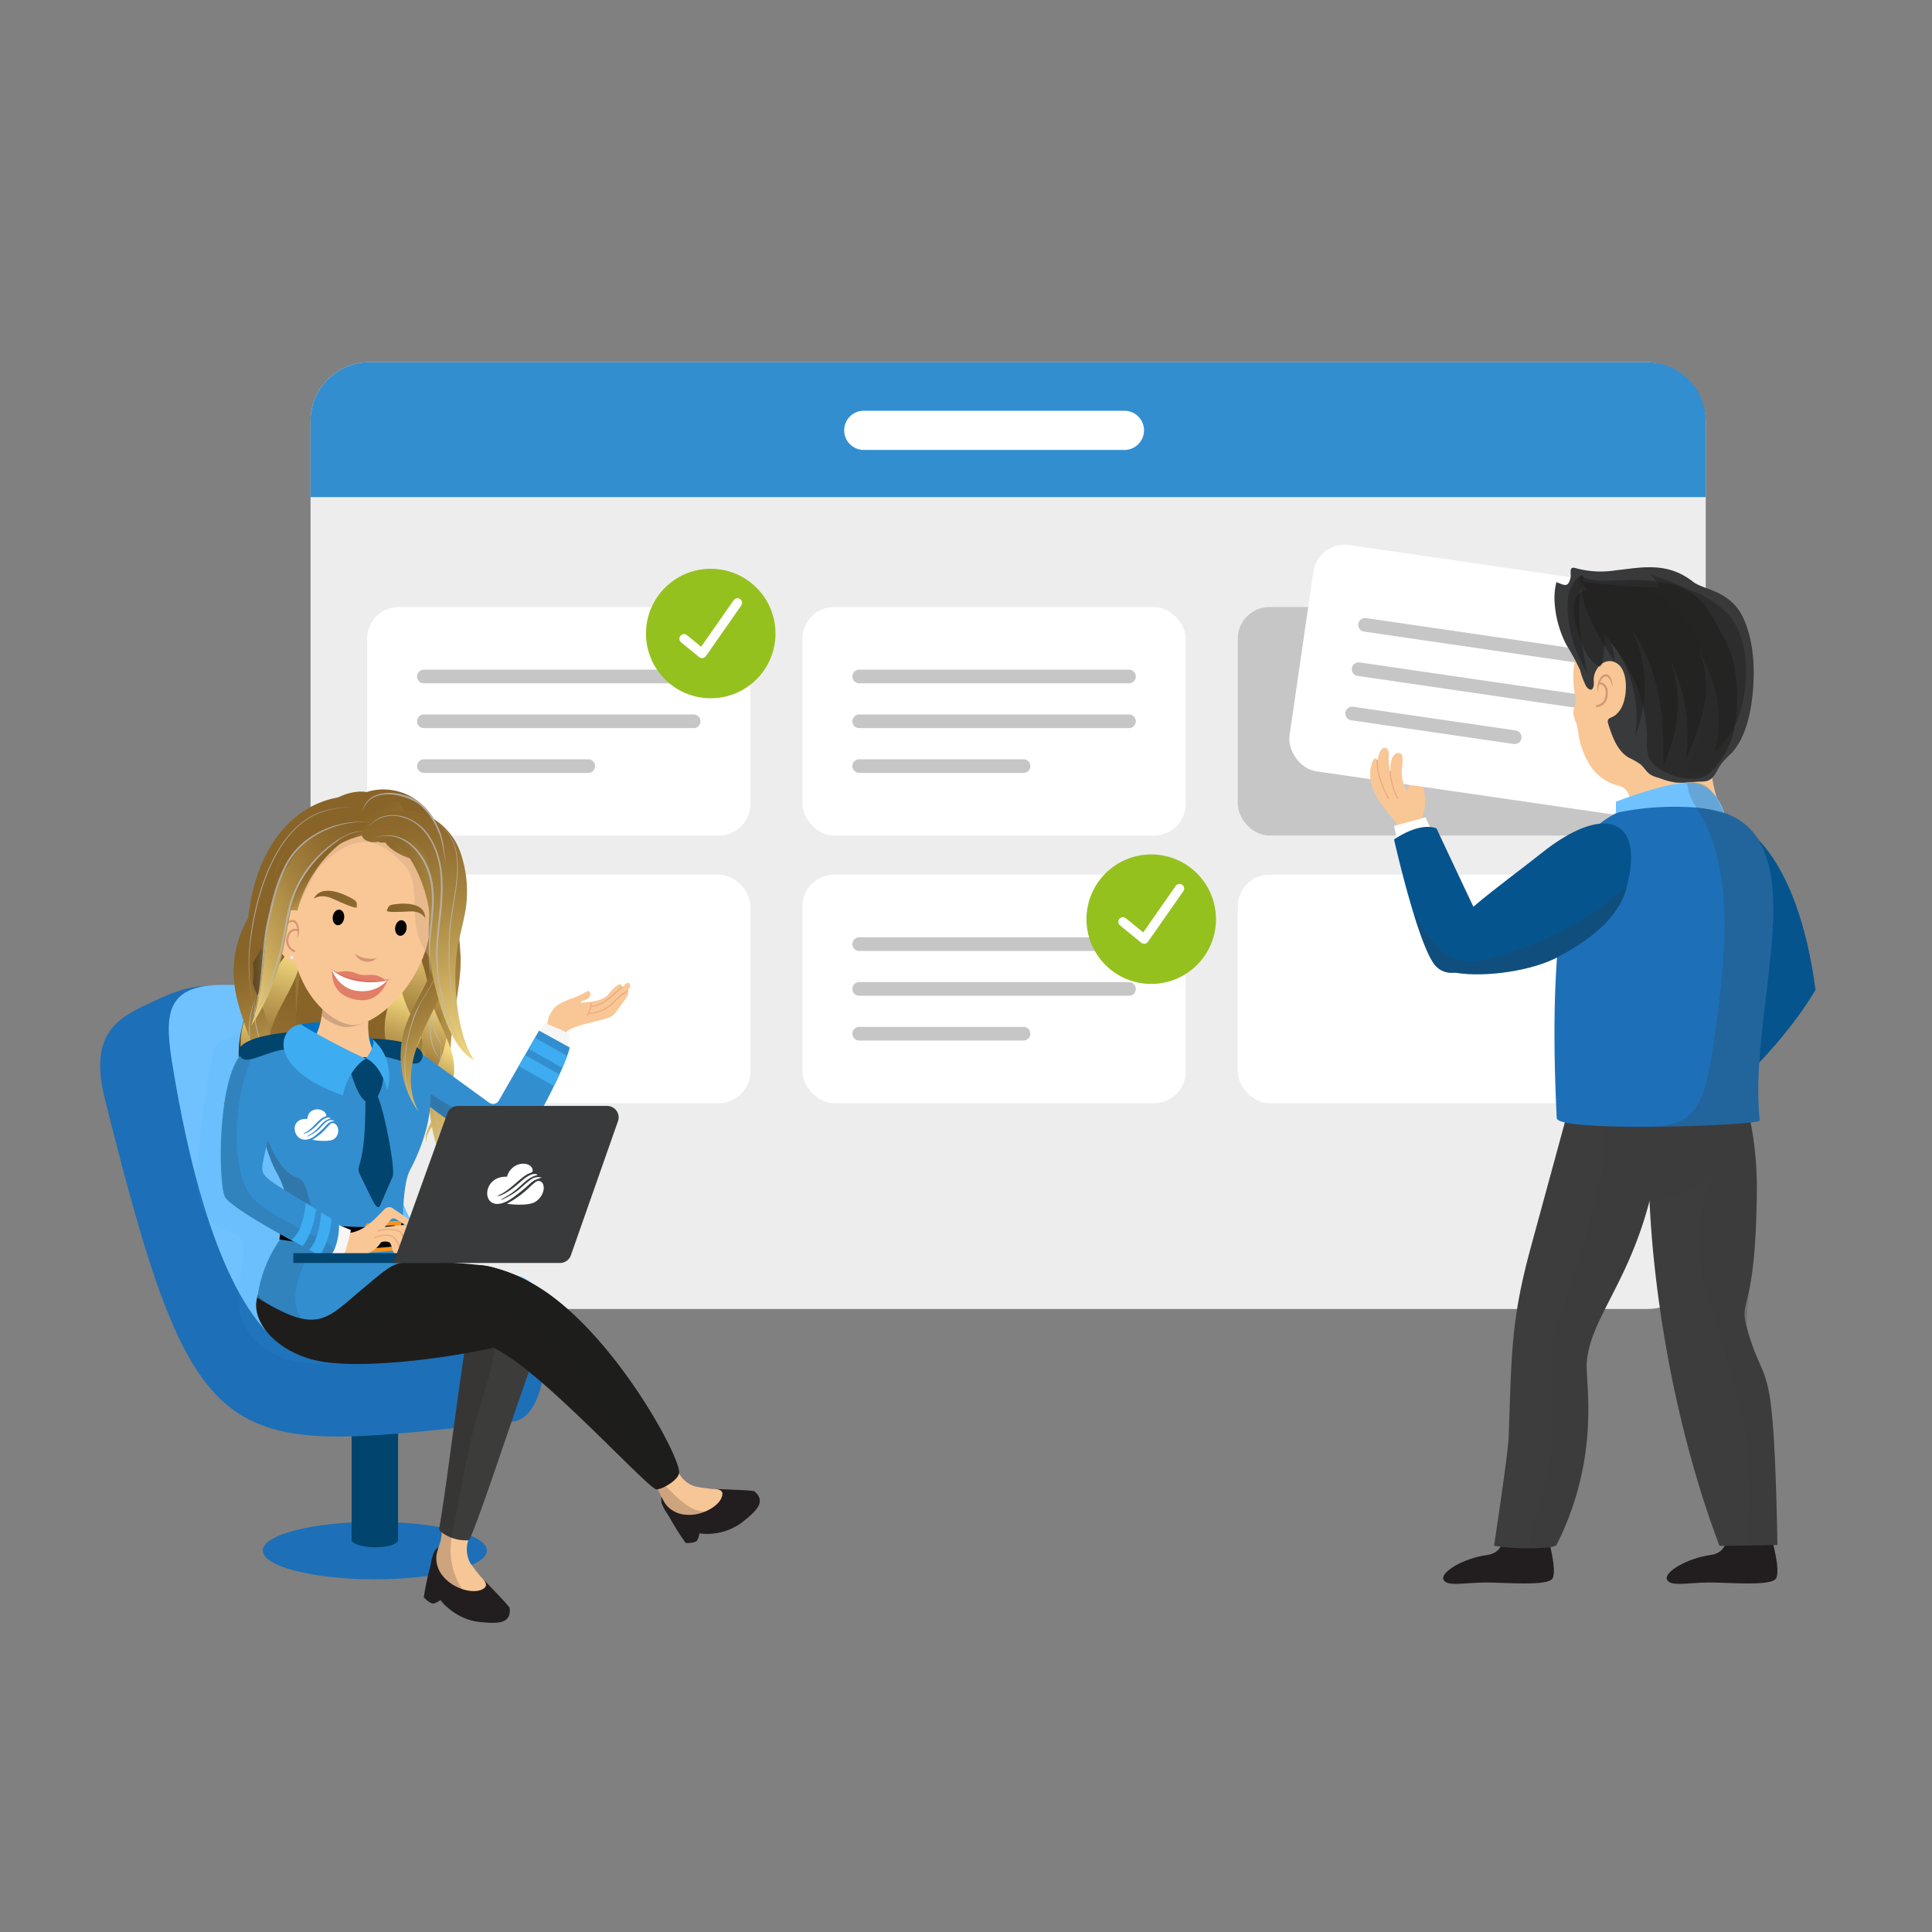 <?xml version="1.0" encoding="utf-8"?>
<svg xmlns="http://www.w3.org/2000/svg" xmlns:xlink="http://www.w3.org/1999/xlink" viewBox="0 0 500 500">
  <rect x="0" y="0" width="500" height="500" fill="#808080" stroke="none"/>
  <defs>
    <style>.cls-1{isolation:isolate;}.cls-2{fill:#ededed;}.cls-3{fill:#338ecf;}.cls-4{fill:#c6c6c6;}.cls-5{fill:#fff;}.cls-43,.cls-6,.cls-62,.cls-65,.cls-71,.cls-8{fill:none;}.cls-6{stroke:#c6c6c6;stroke-width:3.533px;}.cls-6,.cls-62,.cls-65,.cls-71,.cls-8{stroke-linecap:round;stroke-linejoin:round;}.cls-7{fill:#95c11f;}.cls-8{stroke:#fff;stroke-width:2.394px;}.cls-9{fill:#1d6fb7;}.cls-10{fill:#01446d;}.cls-11{fill:#70c2ff;}.cls-12{fill:#36a9e1;}.cls-12,.cls-72{mix-blend-mode:multiply;}.cls-12,.cls-18{opacity:0.1;}.cls-13{fill:#221e20;}.cls-14{fill:#f7c696;}.cls-15{fill:#3c3c3b;}.cls-16,.cls-18{fill:#231f20;}.cls-16,.cls-72,.cls-73{opacity:0.2;}.cls-17,.cls-69{fill:#1d1d1b;}.cls-19{fill:url(#linear-gradient);}.cls-20{fill:url(#linear-gradient-2);}.cls-21{fill:url(#linear-gradient-3);}.cls-22{fill:url(#linear-gradient-4);}.cls-23{fill:url(#linear-gradient-5);}.cls-24{fill:url(#linear-gradient-6);}.cls-25{fill:url(#linear-gradient-7);}.cls-26{fill:url(#linear-gradient-8);}.cls-27{fill:url(#linear-gradient-9);}.cls-28{fill:url(#linear-gradient-10);}.cls-29{mix-blend-mode:soft-light;}.cls-29,.cls-57{opacity:0.8;}.cls-30{fill:#b9b9b9;}.cls-31{fill:url(#linear-gradient-11);}.cls-32{fill:url(#linear-gradient-12);}.cls-33{fill:url(#linear-gradient-13);}.cls-34{fill:url(#linear-gradient-14);}.cls-35{fill:url(#linear-gradient-15);}.cls-36{fill:url(#linear-gradient-16);}.cls-37{fill:url(#linear-gradient-17);}.cls-38{fill:url(#linear-gradient-18);}.cls-39{fill:url(#linear-gradient-19);}.cls-40{fill:#f9c796;}.cls-41{fill:#f6f6f6;}.cls-42{fill:#3eacf0;}.cls-43,.cls-65{stroke:#ecaa7e;}.cls-43{stroke-miterlimit:10;stroke-width:0.3px;}.cls-44{fill:#f7941d;}.cls-45{fill:#0070bf;}.cls-46{fill:url(#linear-gradient-20);}.cls-47{fill:url(#linear-gradient-21);}.cls-48,.cls-50{fill:#cea580;}.cls-49{fill:url(#linear-gradient-22);}.cls-50{opacity:0.4;}.cls-51{fill:url(#linear-gradient-23);}.cls-52{fill:url(#linear-gradient-24);}.cls-53{fill:url(#linear-gradient-25);}.cls-54{fill:url(#linear-gradient-26);}.cls-55{fill:url(#linear-gradient-27);}.cls-56{fill:#d69675;}.cls-58{fill:#db6c5c;}.cls-59{fill:url(#linear-gradient-28);}.cls-60{fill:url(#linear-gradient-29);}.cls-61{fill:url(#linear-gradient-30);}.cls-62,.cls-71{stroke:#d69675;}.cls-62{stroke-width:0.545px;}.cls-63{fill:url(#linear-gradient-31);}.cls-64{fill:#ebebeb;}.cls-65{stroke-width:0.303px;}.cls-66,.cls-72,.cls-73{fill:#393a3b;}.cls-67{fill:#3d3d3d;}.cls-68{fill:#06548e;}.cls-69{opacity:0.5;}.cls-70{fill:#1d70b7;}.cls-71{stroke-width:0.557px;}</style>
    <linearGradient id="linear-gradient" x1="105.253" y1="239.118" x2="135.024" y2="221.397" gradientUnits="userSpaceOnUse">
      <stop offset="0" stop-color="#886429"/>
      <stop offset="0.15" stop-color="#8f6b2e"/>
      <stop offset="0.376" stop-color="#a2803d"/>
      <stop offset="0.648" stop-color="#c1a156"/>
      <stop offset="0.955" stop-color="#ebd078"/>
      <stop offset="1" stop-color="#f2d77d"/>
    </linearGradient>
    <linearGradient id="linear-gradient-2" x1="90.782" y1="231.736" x2="71.733" y2="259.853" gradientTransform="matrix(1.251, -0.175, 0.121, 0.869, -25.561, 59.092)" gradientUnits="userSpaceOnUse">
      <stop offset="0" stop-color="#f2d77d"/>
      <stop offset="0.045" stop-color="#ebd078"/>
      <stop offset="0.352" stop-color="#c1a156"/>
      <stop offset="0.624" stop-color="#a2803d"/>
      <stop offset="0.85" stop-color="#8f6b2e"/>
      <stop offset="1" stop-color="#886429"/>
    </linearGradient>
    <linearGradient id="linear-gradient-3" x1="84.727" y1="248.144" x2="69.884" y2="270.053" xlink:href="#linear-gradient-2"/>
    <linearGradient id="linear-gradient-4" x1="82.27" y1="366.018" x2="71.559" y2="381.827" gradientTransform="matrix(1.251, -0.175, 0.142, 1.013, -45.793, -85.669)" xlink:href="#linear-gradient-2"/>
    <linearGradient id="linear-gradient-5" x1="77.516" y1="377.682" x2="65.515" y2="395.395" gradientTransform="matrix(1.251, -0.175, 0.142, 1.013, -45.793, -85.669)" xlink:href="#linear-gradient-2"/>
    <linearGradient id="linear-gradient-6" x1="-536.688" y1="260.876" x2="-511.867" y2="298.615" gradientTransform="matrix(-0.959, 0.283, 0.283, 0.959, -477.739, 155.932)" xlink:href="#linear-gradient"/>
    <linearGradient id="linear-gradient-7" x1="99.588" y1="234.571" x2="138.438" y2="293.641" xlink:href="#linear-gradient"/>
    <linearGradient id="linear-gradient-8" x1="358.235" y1="282.087" x2="339.123" y2="310.297" gradientTransform="matrix(0.866, -0.177, 0.183, 0.895, -243.445, 56.008)" xlink:href="#linear-gradient-2"/>
    <linearGradient id="linear-gradient-9" x1="352.063" y1="298.476" x2="337.164" y2="320.467" gradientTransform="matrix(0.866, -0.177, 0.183, 0.895, -243.445, 56.008)" xlink:href="#linear-gradient-2"/>
    <linearGradient id="linear-gradient-10" x1="349.483" y1="409.157" x2="338.732" y2="425.025" gradientTransform="matrix(0.866, -0.177, 0.213, 1.043, -273.858, -93.037)" xlink:href="#linear-gradient-2"/>
    <linearGradient id="linear-gradient-11" x1="82.657" y1="248.904" x2="113.686" y2="230.435" xlink:href="#linear-gradient"/>
    <linearGradient id="linear-gradient-12" x1="76.298" y1="265.185" x2="48.434" y2="325.131" xlink:href="#linear-gradient"/>
    <linearGradient id="linear-gradient-13" x1="69.587" y1="247.89" x2="97.902" y2="247.89" xlink:href="#linear-gradient"/>
    <linearGradient id="linear-gradient-14" x1="61.771" y1="265.53" x2="75.204" y2="265.53" gradientUnits="userSpaceOnUse">
      <stop offset="0" stop-color="#4a3317"/>
      <stop offset="0.14" stop-color="#513a1b"/>
      <stop offset="0.351" stop-color="#664e27"/>
      <stop offset="0.605" stop-color="#876e3b"/>
      <stop offset="0.892" stop-color="#b69b57"/>
      <stop offset="1" stop-color="#c9ae62"/>
    </linearGradient>
    <linearGradient id="linear-gradient-15" x1="75.31" y1="254.832" x2="35.098" y2="314.185" xlink:href="#linear-gradient"/>
    <linearGradient id="linear-gradient-16" x1="61.127" y1="230.259" x2="42.079" y2="258.376" xlink:href="#linear-gradient-2"/>
    <linearGradient id="linear-gradient-17" x1="55.073" y1="246.667" x2="40.229" y2="268.576" xlink:href="#linear-gradient-2"/>
    <linearGradient id="linear-gradient-18" x1="52.615" y1="364.751" x2="41.904" y2="380.561" gradientTransform="matrix(1.251, -0.175, 0.142, 1.013, -45.793, -85.669)" xlink:href="#linear-gradient-2"/>
    <linearGradient id="linear-gradient-19" x1="47.316" y1="376.047" x2="35.316" y2="393.759" gradientTransform="matrix(1.251, -0.175, 0.142, 1.013, -45.793, -85.669)" xlink:href="#linear-gradient-2"/>
    <linearGradient id="linear-gradient-20" x1="82.733" y1="219.069" x2="94.42" y2="236.84" xlink:href="#linear-gradient"/>
    <linearGradient id="linear-gradient-21" x1="-173.443" y1="146.768" x2="-149.511" y2="183.156" gradientTransform="translate(272.551 155.932) rotate(16.43)" xlink:href="#linear-gradient"/>
    <linearGradient id="linear-gradient-22" x1="104.543" y1="249.293" x2="125.985" y2="281.895" xlink:href="#linear-gradient"/>
    <linearGradient id="linear-gradient-23" x1="98.917" y1="215.498" x2="126.672" y2="233.971" xlink:href="#linear-gradient"/>
    <linearGradient id="linear-gradient-24" x1="95.768" y1="220.293" x2="115.174" y2="233.209" xlink:href="#linear-gradient"/>
    <linearGradient id="linear-gradient-25" x1="12.049" y1="195.869" x2="47.467" y2="200.062" gradientTransform="translate(108.261 33.429) rotate(6.918)" xlink:href="#linear-gradient"/>
    <linearGradient id="linear-gradient-26" x1="91.196" y1="216.091" x2="94.262" y2="220.752" xlink:href="#linear-gradient"/>
    <linearGradient id="linear-gradient-27" x1="82.442" y1="222.927" x2="89.761" y2="234.056" xlink:href="#linear-gradient"/>
    <linearGradient id="linear-gradient-28" x1="81.193" y1="232.706" x2="92.352" y2="232.706" gradientUnits="userSpaceOnUse">
      <stop offset="0" stop-color="#846128"/>
      <stop offset="0.873" stop-color="#8b682e"/>
      <stop offset="1" stop-color="#8d6a2f"/>
    </linearGradient>
    <linearGradient id="linear-gradient-29" x1="100.081" y1="235.765" x2="110.031" y2="235.765" xlink:href="#linear-gradient-28"/>
    <linearGradient id="linear-gradient-30" x1="104.212" y1="205.992" x2="117.073" y2="273.684" xlink:href="#linear-gradient"/>
    <linearGradient id="linear-gradient-31" x1="97.872" y1="225.77" x2="55.629" y2="251.483" xlink:href="#linear-gradient"/>
  </defs>
  <g class="cls-1">
    <g id="Layer_1" data-name="Layer 1">
      <rect class="cls-2" x="80.367" y="93.728" width="361.078" height="245.037" rx="15.222" transform="translate(521.811 432.493) rotate(-180)"/>
      <path class="cls-3" d="M441.444,128.647V108.95A15.222,15.222,0,0,0,426.223,93.728H95.588a15.222,15.222,0,0,0-15.222,15.222V128.647Z"/>
      <rect class="cls-4" x="320.334" y="157.1" width="99.197" height="59.147" rx="8.196" transform="translate(739.865 373.346) rotate(-180)"/>
      <rect class="cls-5" x="207.673" y="157.1" width="99.197" height="59.147" rx="8.196" transform="translate(514.544 373.346) rotate(-180)"/>
      <rect class="cls-5" x="95.013" y="157.1" width="99.197" height="59.147" rx="8.196" transform="translate(289.223 373.346) rotate(-180)"/>
      <line class="cls-6" x1="109.702" y1="175.079" x2="179.52" y2="175.079"/>
      <line class="cls-6" x1="109.702" y1="186.673" x2="179.52" y2="186.673"/>
      <line class="cls-6" x1="109.702" y1="198.268" x2="152.232" y2="198.268"/>
      <line class="cls-6" x1="222.363" y1="175.079" x2="292.181" y2="175.079"/>
      <line class="cls-6" x1="222.363" y1="186.673" x2="292.181" y2="186.673"/>
      <line class="cls-6" x1="222.363" y1="198.268" x2="264.893" y2="198.268"/>
      <rect class="cls-5" x="320.334" y="226.358" width="99.197" height="59.147" rx="8.196" transform="translate(739.865 511.863) rotate(-180)"/>
      <rect class="cls-5" x="207.673" y="226.358" width="99.197" height="59.147" rx="8.196" transform="translate(514.544 511.863) rotate(-180)"/>
      <rect class="cls-5" x="95.013" y="226.358" width="99.197" height="59.147" rx="8.196" transform="translate(289.223 511.863) rotate(-180)"/>
      <line class="cls-6" x1="222.363" y1="244.337" x2="292.181" y2="244.337"/>
      <line class="cls-6" x1="222.363" y1="255.932" x2="292.181" y2="255.932"/>
      <line class="cls-6" x1="222.363" y1="267.526" x2="264.893" y2="267.526"/>
      <circle class="cls-7" cx="183.94" cy="163.954" r="16.758"/>
      <polyline class="cls-8" points="177.026 165.305 181.7 169.118 190.854 156.021"/>
      <circle class="cls-7" cx="297.936" cy="237.884" r="16.758"/>
      <polyline class="cls-8" points="290.607 238.559 296.111 243.048 305.264 229.951"/>
      <path class="cls-5" d="M223.474,116.442H291.07a5.07,5.07,0,0,0,0-10.139H223.474a5.07,5.07,0,0,0,0,10.139Z"/>
      <ellipse class="cls-9" cx="97.005" cy="401.284" rx="28.997" ry="7.441"/>
      <path class="cls-10" d="M103.012,398.77c-1.463,2.373-10.63,2.087-12.014,0V364.979h12.014Z"/>
      <path class="cls-9" d="M38.241,259.849c-8.568,3.909-15.124,8.427-11.107,24.539,23.814,95.513,30.357,91.776,105.516,83.526,10.241-1.124,9.142-26.872,7.854-27.507-2.356-1.161-4.785,9.047-26.258,8.364-32.398-1.031-56.161-37.165-57.35-67.996-.575-14.914,5.128-24.762-.319-25.425C48.722,254.395,42.6,257.86,38.241,259.849Z"/>
      <path class="cls-11" d="M78.352,350.85c18.556,5.565,62.527-4.024,62.151-10.443-1.331-22.761-26.015,3.412-37.576-32.88-6.253-19.629-2.675-43.654-9.512-49.539-4.999-4.304-29.432-3.019-34.956-3.096-16.053-.223-15.979,7.797-13.691,21.577C52.974,325.882,65.77,347.077,78.352,350.85Z"/>
      <path class="cls-12" d="M71.12,265.651a30.805,30.805,0,0,0-13.249,3.531,5.488,5.488,0,0,0-1.991,1.525,6.06,6.06,0,0,0-.847,2.404,250.46,250.46,0,0,0-3.885,27.601,30.396,30.396,0,0,0,.239,9.365A11.014,11.014,0,0,0,56.585,317.517c2.11,1.099,4.903,1.448,6.002,3.578a6.58,6.58,0,0,1,.349,3.789c-.679,5.777-2.251,11.836-.124,17.239,2.024,5.143,7.113,8.533,12.412,9.895s10.861,1.009,16.316.645c2.623-.175,5.337-.374,7.659-1.622l-4.296-4.833c-2.17-2.441-4.383-4.951-5.588-8-1.659-4.194-1.226-8.885-1.133-13.402.148-7.202-.636-14.427.015-21.6.464-5.112,1.653-10.14,2.006-15.261a68.982,68.982,0,0,0-.442-12.362c-.379-3.404-.256-8.428-2.149-11.376-1.765-2.749-4.151-2.124-6.665-.831C77.497,265.152,75.007,265.515,71.12,265.651Z"/>
      <path class="cls-13" d="M181.015,396.823a.419.419,0,0,1-.024.156,5.267,5.267,0,0,1-.677,1.826,2.623,2.623,0,0,1-.799.351,6.973,6.973,0,0,1-2.07.146,74.716,74.716,0,0,1-4.607-7.402c-.726-1.281-1.32-2.357-1.558-2.868-.131-.273-.161-.38-.063-.273l.565-.253,2.751-1.217c.506,1.003,1.013,2.011,1.514,3.014.263.521.502,1.076.755,1.631a8.076,8.076,0,0,0,2.23,3.268c.604.458,1.256.852,1.821,1.364a.417.417,0,0,1,.156.219A.107.107,0,0,1,181.015,396.823Z"/>
      <path class="cls-13" d="M193.195,393.064c-.36.297-.74.604-1.14.911a15.138,15.138,0,0,1-11.04,2.849,11.295,11.295,0,0,1-7.553-4.1c-.219-.282-.429-.555-.623-.823a9.049,9.049,0,0,1-1.558-2.868,1.996,1.996,0,0,1-.063-.273,3.597,3.597,0,0,1-.015-1.388,5.518,5.518,0,0,1,1.329-2.498c.141-.161.287-.321.443-.487.122-.131.239-.253.341-.37,1.198-1.29,1.524-1.729,1.885-1.656.55.102,1.169,1.388,4.962,2.683,1.213.122,3.024.214,4.977.297,4.524.195,9.759.331,10.1.633C197.991,388.286,196.345,390.478,193.195,393.064Z"/>
      <path class="cls-14" d="M186.815,387.4c-.555,1.622-2.581,3.224-5.045,4.057a10.301,10.301,0,0,1-4.967.477,7.22,7.22,0,0,1-4.037-2.07,6.251,6.251,0,0,1-.984-1.359c-.205-.36-.394-.745-.579-1.135-.312-.633-.628-1.29-1.028-1.933a7.51,7.51,0,0,0-2.44-2.498c-1.096-.691-.433-2.225.224-3.341.346-.599.696-1.076.765-1.237.692-1.539,1.938-.643,2.995-.93,2.006-.541,2.654,1.695,4.022,3.871a7.102,7.102,0,0,0,4.139,3.389,32.804,32.804,0,0,0,5.259.648C186.528,385.53,187.302,385.949,186.815,387.4Z"/>
      <path class="cls-13" d="M115.999,402.628q-.504,1.622-1.018,3.243c-.175.565-.394,1.135-.599,1.714a8.143,8.143,0,0,0-.677,3.925c.117.755.312,1.5.365,2.264a.348.348,0,0,1-.195.399,5.403,5.403,0,0,1-1.768.842,2.713,2.713,0,0,1-.828-.307,7.047,7.047,0,0,1-1.597-1.344,74.898,74.898,0,0,1,1.86-8.605c.365-1.403.682-2.552.862-3.107.112-.326.17-.438.166-.287l.58.214Z"/>
      <path class="cls-13" d="M123.991,419.755a14.142,14.142,0,0,1-4.928-1.529,15.516,15.516,0,0,1-5.06-4.159,11.363,11.363,0,0,1-2.586-8.259c.039-.365.083-.716.127-1.047a9.178,9.178,0,0,1,.862-3.107,2.635,2.635,0,0,1,.166-.287,3.516,3.516,0,0,1,.95-1.003,6.089,6.089,0,0,1,3.389-.925c.083-.005.166-.01.248-.01,4.826-.253,1.383-.56,4.49,5.522.789.935,2.026,2.269,3.375,3.691,3.131,3.302,6.847,7.1,6.886,7.558C132.318,420.222,128.88,420.291,123.991,419.755Z"/>
      <path class="cls-14" d="M124.809,411.325c-1.724.877-4.768.443-7.344-1.047a10.163,10.163,0,0,1-3.083-2.693,7.279,7.279,0,0,1-1.471-4.329,6.385,6.385,0,0,1,.239-1.675c.107-.404.234-.804.37-1.217a12.377,12.377,0,0,0,.823-3.779,7.342,7.342,0,0,0-.209-1.87c-.472-1.924,3.336-2.42,3.901-2.61,1.602-.638,1.875.881,2.844,1.417,1.7.945.867,2.805.312,5.094a7.518,7.518,0,0,0,.502,5.883,32.358,32.358,0,0,0,3.331,4.144C125.904,409.748,126.192,410.614,124.809,411.325Z"/>
      <path class="cls-15" d="M136.886,354.977c-3.672,10.105-14.624,43.551-15.633,43.634-.019,0-.044.005-.063.005a10.245,10.245,0,0,1-3.925-.511,10.085,10.085,0,0,1-2.922-1.519,2.032,2.032,0,0,1-.667-.721c-.054-.19-.005-.302.151-1.193,1.87-10.713,5.386-40.351,7.407-51.03a24.211,24.211,0,0,1,.833-3.487C126.576,328.666,138.751,349.834,136.886,354.977Z"/>
      <path class="cls-16" d="M128.305,346.221c-.317,6.798-2.839,13.27-4.719,19.81-1.685,5.883-2.868,11.897-4.047,17.901-.608,3.078-1.127,6.175-1.755,9.247-.68,3.327-1.461,6.645-1.061,10.059a18.644,18.644,0,0,0,3.582,9.029,36.975,36.975,0,0,0,6.836,6.422c-.269-.213-1.787.024-2.18.006a23.125,23.125,0,0,1-2.563-.259,18.965,18.965,0,0,1-4.845-1.28c-.546-.252-3.916-2.434-3.552-3.091a.346.346,0,0,1-.127.107,5.403,5.403,0,0,1-1.768.842,2.713,2.713,0,0,1-.828-.307,7.047,7.047,0,0,1-1.597-1.344,74.898,74.898,0,0,1,1.86-8.605,9.178,9.178,0,0,1,.862-3.107c.112-.326.17-.438.166-.287a3.516,3.516,0,0,1,.95-1.003,12.377,12.377,0,0,0,.823-3.779,2.032,2.032,0,0,1-.667-.721c-.054-.19-.005-.302.151-1.193,1.87-10.713,5.386-40.351,7.407-51.03l3.842-.935c.604-.146,1.354-.253,1.748.234Z"/>
      <path class="cls-17" d="M140.562,344.644a1.807,1.807,0,0,1-.19.122c-1.928,1.242-6.608,2.683-12.622,4.018-12.116,2.683-29.642,4.904-40.916,4.003a33.028,33.028,0,0,1-5.795-.896c-10.251-2.708-16.387-10.397-14.351-16.538a8.232,8.232,0,0,1,1.753-2.946c1.914-2.118,5.172-3.833,10.017-4.763a42.186,42.186,0,0,1,4.831-.614c5.142-.365,14.789-.648,23.974-.536a153.204,153.204,0,0,1,17.025.925c.716.093,1.368.2,1.962.312s1.198.248,1.812.404a36.665,36.665,0,0,1,8.332,3.282C142.817,334.948,146.937,340.168,140.562,344.644Z"/>
      <path class="cls-17" d="M175.741,381.303a.368.368,0,0,1-.015.078,2.968,2.968,0,0,1-.526.979,8.189,8.189,0,0,1-1.885,1.656,10.721,10.721,0,0,1-1.023.614,6.945,6.945,0,0,1-2.118.808.969.969,0,0,1-.36-.005c-2.342-.584-26.165-26.686-38.656-34.682-1.305-.833-2.43-1.437-3.409-1.967-3.268-1.773-4.982-2.732-6.496-8.517-.127-.482-.243-.945-.351-1.398-1.982-8.181-1.203-11.673,3.384-11.449a16.266,16.266,0,0,1,3.774.716,59.359,59.359,0,0,1,6.589,2.469c.58.248,1.164.521,1.743.813C157.076,341.795,176.472,377.281,175.741,381.303Z"/>
      <path class="cls-3" d="M107.492,326.484c-.078.005-.156.005-.229.01-5.527.219-6.014.872-13.494,7.12-6.53,5.449-9.55,9.043-15.905,7.587-2.868-.657-6.413-2.347-11.273-5.357a1.181,1.181,0,0,1,.054-.195,2.502,2.502,0,0,0,.044-.297,33.724,33.724,0,0,1,7.504-16.801,28.881,28.881,0,0,1,2.06-2.211c2.347-2.284,11.6-2.391,14.639-2.406,3.38-.015,4.246.56,7.12,2.333C106.537,321.546,103.606,319.925,107.492,326.484Z"/>
      <path class="cls-18" d="M86.834,352.786a33.028,33.028,0,0,1-5.795-.896c-10.251-2.708-16.387-10.397-14.351-16.538a33.724,33.724,0,0,1,7.504-16.801,31.588,31.588,0,0,0,4.139,3.18c.618.37,2.678.998,2.946,1.612.336.789-1.364,2.264-1.933,2.834a7.628,7.628,0,0,0-.886,1.466,20.609,20.609,0,0,0-1.115,3.234,16.839,16.839,0,0,0-.925,5.527,12.481,12.481,0,0,0,1.446,4.797c.146.307.307.609.468.906A38.917,38.917,0,0,0,86.834,352.786Z"/>
      <path class="cls-3" d="M116.115,296.67a30.078,30.078,0,0,0-2.596,1.686q-.486.34-.997.746c-.096.073-.154.12-.211.168-1.424,1.129,1.432,1.613.551,3.106a2.573,2.573,0,0,0-.34,1.097,2.422,2.422,0,0,0,.218,1.214,2.52,2.52,0,0,0,1.619,1.429l2.029,2.96,21.861,7.329,2.874-7.955-15.29-7.202-6.312-2.971Z"/>
      <path class="cls-19" d="M94.575,206.163c-11.18-1.241-20.861,4.824-26.087,15.736-8.045,16.796-3.509,37.464-2.593,50.718.94,13.596-.928,17.839.716,18.964.862.59,5.571.263,9.586-1.773,2.988-1.516,5.72-3.868,8.912-4.603a13.852,13.852,0,0,1,7.575.689A15.016,15.016,0,0,0,112.09,273.093c1.627-16.147,8.159-13.444,4.541-39.089-.983-6.964-1.802-10.767-7.01-16.851a37.372,37.372,0,0,0-15.046-10.99"/>
      <path class="cls-20" d="M106.706,266.91a21.156,21.156,0,0,1-4.024-8.057c-.518-2.09-.207-2.877,1.117-4.929,6.614-10.249,8.538-11.13,9.751-15.127C118.957,247.806,107.087,256.114,106.706,266.91Z"/>
      <path class="cls-21" d="M103.799,253.924c-.23,7.527,7.528,13.676,6.139,21.385-.558,3.099-3.257,3.583-5.531,2.187C100.353,275.008,96.153,264.416,103.799,253.924Z"/>
      <path class="cls-22" d="M99.708,278.052c4.674-3.615,5.831-3.743,8.976-10.593a16.564,16.564,0,0,1,1.664,5.083c1.038,7.375-6.869,13.244-9.153,11.654C98.72,282.474,96.603,280.453,99.708,278.052Z"/>
      <path class="cls-23" d="M99.802,277.979c-.079,2.378,4.774,3.558,6.702,6.4,2.297,3.385,1.763,8.107-.819,11.546a27.375,27.375,0,0,1-4.686,4.494C106.334,289.955,93.736,281.89,99.802,277.979Z"/>
      <path class="cls-24" d="M113.43,247.279c7.706,19.17-8.834,28.553,1.529,36.596,3.286,2.551-5.22,7.379-4.567,11.857-1.355-3.838,4.416-7.62.844-9.01-6.132-2.386-6.38-7.934-4.024-14.015,2.824-7.287,6.236-11.024,2.007-23.726-4.252-12.772-7.655-15.003-6.263-15.344C103.852,233.418,110.597,240.232,113.43,247.279Z"/>
      <path class="cls-25" d="M95.268,204.863c6.515-1.999,20.391.413,21.172,23.558.215,6.38,1.428-1.114,2.732,18.593.616,9.309-4.351,22.262-1.916,32.432,3.117,13.021-5.056,16.302-2.42,19.486-3.163-.745-3.717-15.05-4.863-18.319-2.344-6.689.205-14.16,1.045-20.663.526-4.074.006-7.808-.109-11.847-.161-5.654,2.14-21.145-8.107-27.27-2.661-1.591-5.721-2.209-8.396-3.731C88.833,213.93,89.324,206.687,95.268,204.863Z"/>
      <path class="cls-26" d="M114.098,268.036a29.628,29.628,0,0,1-3.678-8.304,6.815,6.815,0,0,1,.283-5.071c3.627-10.53,4.898-11.432,5.346-15.542C120.804,248.407,113.256,256.925,114.098,268.036Z"/>
      <path class="cls-27" d="M110.703,254.662c.612,7.747,6.738,14.097,6.548,22.028-.076,3.188-1.936,3.679-3.69,2.236C110.434,276.352,106.371,265.439,110.703,254.662Z"/>
      <path class="cls-28" d="M110.291,279.484c2.937-3.708,3.742-3.836,5.264-10.878a24.738,24.738,0,0,1,1.701,5.236c1.495,7.594-3.499,13.612-5.28,11.969C110.048,284.032,108.341,281.946,110.291,279.484Z"/>
      <g class="cls-29">
        <path class="cls-30" d="M113.827,269.987c1.203,4.094-.531,8.64-3.517,11.532,2.724-3.146,4.364-7.361,3.517-11.532Z"/>
      </g>
      <g class="cls-29">
        <path class="cls-30" d="M108.882,279.619c-.178,2.839,1.873,5.023,3.212,7.321,2.329,4.035,1.684,9.047.229,13.268,1.66-5.219,1.705-11.009-1.84-15.473a7.934,7.934,0,0,1-1.601-5.115Z"/>
      </g>
      <g class="cls-29">
        <path class="cls-30" d="M99.017,278.207c-.601,1.781.281,3.606,1.256,5.075a12.986,12.986,0,0,1,1.689,12.986,12.365,12.365,0,0,1-1.385,2.351,13.078,13.078,0,0,0,1.843-10.374c-.447-3.559-4.672-6.257-3.403-10.038Z"/>
      </g>
      <path class="cls-31" d="M94.973,206.864c-1.796-1.969-4.857-1.384-7.202-.277-7.405,3.495-12.911,10.63-16.478,18.457-4.171,9.152-6.016,16.826-5.281,26.995a53.457,53.457,0,0,0,2.917,14.22c2.981,8.287,8.181,15.396,13.479,22.202,1.875-1.406,3.039-3.647,4.099-5.83a19.658,19.658,0,0,0,2.217-6.523c.283-2.83-.579-5.631-1.417-8.33-2.734-8.812-5.36-18.065-4.069-27.253,1.155-8.222,5.428-12.98,10.967-18.76,1.91-1.993,4.125-4.127,4.305-6.989a8.59,8.59,0,0,0-2.189-5.698"/>
      <path class="cls-32" d="M82.01,259.939c-1.699-5.555-5.879-10.171-6.507-16.114-.569-5.385,1.384-10.787,4.419-15.546a22.113,22.113,0,0,0-7.05,15.31c-.506,8.131,3.229,15.747,3.289,23.816a18.015,18.015,0,0,1-4.022,12.042c-2.197,2.56-5.474,4.774-5.878,7.918-.302,2.35,1.186,4.667,3.272,6.243a25.372,25.372,0,0,0,7.315,3.401,6.022,6.022,0,0,1-2.477-5.655c.527-3.31,3.907-5.706,5.976-8.334a17.077,17.077,0,0,0,4.084-11.008C84.419,267.919,83.222,263.902,82.01,259.939Z"/>
      <path class="cls-33" d="M86.466,214.966a13.24,13.24,0,0,0-6.393,4.084c-4.077,4.308-6.616,7.357-8.299,13.241A62.115,62.115,0,0,0,69.326,251.79c.208,5.186,1.139,10.346.886,15.53s-1.935,10.632-5.828,13.678A8.737,8.737,0,0,0,69.77,278.102a23.32,23.32,0,0,0,5.962-10.826,51.333,51.333,0,0,0,1.124-7.444q.873-8.82,1.47-17.668c.299-4.444.555-8.947,1.824-13.187s3.692-5.568,7.339-7.656c1.365-.781,5.794-2.054,5.145-4.455C92.019,214.59,88.088,214.594,86.466,214.966Z"/>
      <path class="cls-34" d="M65.495,249.211c.922,6.818-2.636,13.349-3.514,20.174a26.17,26.17,0,0,0,2.401,14.708,3.309,3.309,0,0,0,.786,1.137c.994.817,2.435.187,3.434-.622,4.648-3.759,6.263-10.504,6.546-16.765a37.343,37.343,0,0,0-1.246-12.277,20.495,20.495,0,0,0-6.351-10.118"/>
      <path class="cls-35" d="M74.836,232.476c2.327-6.431,6.128-5.844,7.011-7.516-8.773,16.609-3.799,37.145-5.561,48.311-1.598,10.13-9.005,18.257-18.498,12.165,11.724-6.218,7.01-7.868,9.71-13.534C70.132,266.372,68.657,249.551,74.836,232.476Z"/>
      <path class="cls-36" d="M69.415,270.813a21.156,21.156,0,0,1-4.024-8.057c-.518-2.09-.207-2.877,1.117-4.929,6.614-10.249,8.538-11.13,9.751-15.127C81.667,251.709,69.797,260.017,69.415,270.813Z"/>
      <path class="cls-37" d="M66.509,257.827c-.23,7.527,7.528,13.676,6.139,21.385-.558,3.099-3.257,3.583-5.531,2.187C63.062,278.911,58.862,268.319,66.509,257.827Z"/>
      <path class="cls-38" d="M62.417,281.955c4.674-3.615,5.831-3.743,8.976-10.593a16.564,16.564,0,0,1,1.664,5.083c1.038,7.375-6.869,13.244-9.153,11.654C61.43,286.377,59.312,284.356,62.417,281.955Z"/>
      <path class="cls-39" d="M62.512,281.882c-.079,2.378,4.774,3.558,6.702,6.4,2.297,3.385.237,2.928-2.345,6.367-1.274,1.697-1.464,8.284-3.16,9.672C69.044,293.858,56.446,285.793,62.512,281.882Z"/>
      <g class="cls-29">
        <path class="cls-30" d="M79.325,274.036c-.314,2.059-.658,4.237-1.968,5.966-.645.851-1.454,1.544-2.151,2.321-3.008,3.132-2.898,8.119-.379,11.52a5.276,5.276,0,0,0,2.334,2.037,5.335,5.335,0,0,1-2.431-1.968c-2.601-3.414-2.821-8.569.327-11.725.72-.78,1.532-1.459,2.173-2.283,1.284-1.672,1.69-3.821,2.096-5.868Z"/>
      </g>
      <path class="cls-40" d="M143.282,261.058c1.322-1.439,3.248-2.125,5.075-2.816a18.047,18.047,0,0,0,3.357-1.566.678.678,0,0,1,.854-.03c.504.51.056,1.324-.094,1.484-.725.778-1.37.593-2.228,1.221.155.15.117.152.337.138.418-.027.835-.07,1.251-.122,1.839-.227,4.05-.432,5.412-1.83.278-.286.511-.612.764-.92a8.592,8.592,0,0,1,1.986-1.764.689.689,0,0,1,1.07.614,3.242,3.242,0,0,0,.708-.718.906.906,0,0,1,.9-.347.715.715,0,0,1,.424.707,1.595,1.595,0,0,1-.317.812,1.175,1.175,0,0,0-.254.536,2.02,2.02,0,0,0,.055.418,2.117,2.117,0,0,1-.534,1.417q-1.201,1.721-2.458,3.402a5.661,5.661,0,0,1-1.017,1.128,5.252,5.252,0,0,1-1.701.781c-3.128.965-6.443,1.386-9.398,2.795a2.104,2.104,0,0,0-.632.408c-.241.251-.359.605-.621.834a1.815,1.815,0,0,1-1.438.244,15.941,15.941,0,0,1-1.621-.294c-1.411-.332-1.787-1.439-1.49-2.726A7.596,7.596,0,0,1,143.282,261.058Z"/>
      <path class="cls-41" d="M139.804,266.884l1.133-2.093s5.855,2.13,6.35,2.958-.906,4.584-.906,4.584Z"/>
      <path class="cls-3" d="M96.452,273.804l6.336,5.803s3.151,2.733,7.492,6.069c8.021,6.163,20.085,14.378,23.74,11.142a16.937,16.937,0,0,0,2.177-2.851,131.897,131.897,0,0,0,7.173-12.908c.503-1.018.98-2.024,1.419-2.99.265-.584.521-1.149.755-1.704.482-1.111.9-2.157,1.236-3.098a21.292,21.292,0,0,0,.677-2.179l-7.955-4.37-1.063,1.847-1.643,2.865-.925,1.61-1.643,2.865-5.146,8.956a1.69,1.69,0,0,1-2.458.531c-4.369-3.174-16.779-12.179-18.825-13.688C105.315,269.868,96.452,273.804,96.452,273.804Z"/>
      <path class="cls-16" d="M109.171,284.074c.366.536.737,1.068,1.109,1.602,8.021,6.163,20.085,14.378,23.74,11.142a16.937,16.937,0,0,0,2.177-2.851,9.196,9.196,0,0,1-5.544.838c-2.138-.441-3.898-1.894-5.663-3.191C119.11,287.278,112.305,284.27,106.586,279.719A24.859,24.859,0,0,0,109.171,284.074Z"/>
      <path class="cls-42" d="M136.797,271.431l8.748,4.933c.482-1.114.901-2.159,1.235-3.098l-8.338-4.701Z"/>
      <path class="cls-42" d="M134.229,275.903l9.143,5.157c.5-1.018.978-2.026,1.418-2.995l-8.917-5.029Z"/>
      <path class="cls-43" d="M162.479,256.448a13.277,13.277,0,0,0-3.535,2.813,9.386,9.386,0,0,1-6.374,2.985"/>
      <path class="cls-43" d="M161.066,255.477c-1.513.958-2.765,2.556-4.287,3.499a7.522,7.522,0,0,1-3.954,1.557"/>
      <path class="cls-43" d="M152.995,259.542a7.532,7.532,0,0,1-.999,3.281"/>
      <path class="cls-3" d="M66.614,284.916c.551,6.933,2.654,14.459,5.153,18.847a24.925,24.925,0,0,1,2.792,14.941c-.172,1.488.207.337.207.337,20.978,11.994,29.463.812,29.463.812s-.333-12.856,1.855-16.969c2.189-4.107,4.946-10.772,5.253-16.99,1.008-20.456-13.008-14.432-13.008-14.432-6.359-7.014-22.616-6.416-28.618-1.028C66.872,272.985,66.12,278.706,66.614,284.916Z"/>
      <path d="M72.3,320.767c6.746.992,26.738,3.984,33.043.857l-.924-5.025c-14.743,2.985-29.931-1.998-30.014-1.225C74.368,315.704,72.88,315.858,72.3,320.767Z"/>
      <path class="cls-44" d="M95.01,323.244c.119,1.329,1.146.896,8.335.279,1.438-.123.921-1.526.46-6.672-.119-1.329-1.146-.896-8.335-.279C94.032,316.695,94.549,318.097,95.01,323.244Zm1.549-5.711c5.193-.446,5.944-.764,6.031.202.347,3.877.704,4.739-.333,4.827-5.193.446-5.944.764-6.031-.202C95.878,318.482,95.522,317.621,96.558,317.533Z"/>
      <path class="cls-10" d="M94.222,273.339a2.237,2.237,0,0,1-.983-4.364c2.449-.569,17.643.143,16.018,4.914C107.929,277.787,100.908,271.961,94.222,273.339Z"/>
      <path class="cls-45" d="M96.013,268.594s-4.751-5.803-18.083-3.534c0,0,12.009,10.141,16.666,9.423S97.582,269.504,96.013,268.594Z"/>
      <path class="cls-46" d="M98.366,206.717a7.374,7.374,0,0,0-5.085-1.854,13.622,13.622,0,0,0-5.318,1.296,29.49,29.49,0,0,0-14.527,14.768,39.109,39.109,0,0,0-2.993,21.439,2.356,2.356,0,0,0,.863,1.837,1.842,1.842,0,0,0,1.185.098,22.315,22.315,0,0,0,6.615-2.589l11.331-5.889c4.417-2.295,8.992-4.725,12.027-8.881a18.198,18.198,0,0,0,3.146-7.322,15.951,15.951,0,0,0-2.357-12.085"/>
      <path class="cls-47" d="M62.493,241.098c-7.706,19.17,9.637,31.412.041,37.874-3.451,2.324.511,4.911-.142,9.388,1.355-3.838-1.212-5.423,2.36-6.813,6.132-2.386,6.374-9.116,4.891-15.466-2.452-10.496-7.169-10.579-2.94-23.281,4.252-12.772,7.655-15.003,6.263-15.344C72.071,227.237,65.325,234.051,62.493,241.098Z"/>
      <path class="cls-40" d="M96.981,272.578c2.698,7.452-5.874,4.205-8.256,3.53-3.086-.369-13.663,1.898-8.252-5.78a18.43,18.43,0,0,0,2.759-7.399,25.189,25.189,0,0,0,.415-5.841c5.191,4.816,12.433,1.52,12.433,1.52a35.761,35.761,0,0,0-.766,5.553C95.005,270.279,96.981,272.578,96.981,272.578Z"/>
      <path class="cls-48" d="M95.314,264.16c-2.515,1.305-4.865,1.878-6.672,1.549a12.908,12.908,0,0,1-5.41-2.782,25.189,25.189,0,0,0,.415-5.841c5.191,4.816,12.433,1.52,12.433,1.52A35.761,35.761,0,0,0,95.314,264.16Z"/>
      <path class="cls-49" d="M113.012,242.278a26.386,26.386,0,0,1-.13,4.177c-.87,6.838-5.959,12.951-8.101,19.629a24.429,24.429,0,0,0,3.644,21.713c-2.92-5.147-2.472-11.058-.662-16.487s4.899-10.562,7.212-15.882,3.852-11.013,2.428-16.506a29.57,29.57,0,0,0-3.166-7.092c-.415-.726-2.772-5.649-3.785-4.576-.355.375.911,3.055,1.046,3.595.323,1.288.587,2.584.801,3.884A57.81,57.81,0,0,1,113.012,242.278Z"/>
      <g class="cls-29">
        <path class="cls-30" d="M113.03,251.609c-.881,3.161-2.967,5.761-4.473,8.616-3.308,7.202-5.012,15.888-2.383,23.56a12.854,12.854,0,0,0,2.467,4.15c-5.465-6.094-4.421-16.018-2.071-23.269,1.199-4.816,4.877-8.421,6.459-13.056Z"/>
      </g>
      <path class="cls-40" d="M111.412,239.652c-1.306,14.689-14.424,26.517-20.721,25.564-6.576-.995-16.894-11.446-15.106-28.44,1.544-14.666,9.866-23.898,19.389-23.051C108.711,214.945,112.718,224.963,111.412,239.652Z"/>
      <path class="cls-50" d="M98.939,212.989c-6.781-1.093-20.685.904-22.508,11.116-.342,1.913-1.126,10.134.237,11.5.598-.929,4.051-9.29,6.816-11.985,9.665-9.42,15.921-5.615,21.313.466,5.151,5.811-.884,15.927,7.236,24.7-.227-6.405,1.452-12.809.793-19.184C111.71,218.803,106.093,214.142,98.939,212.989Z"/>
      <path class="cls-51" d="M99.879,218.316c2.404,2.805,6.035,3.874,9.465,4.818a23.381,23.381,0,0,0-2.194-4.114,7.17,7.17,0,0,0-3.497-2.764,4.078,4.078,0,0,0-4.125.905"/>
      <path class="cls-52" d="M104.528,216.678c5.585.692,9.056,5.021,9.317,8.685.343,4.803-1.508,8.57.673,14.012.312.779,3.365,6.372.417,4.594-2.394-1.443-2.78-5.338-3.434-7.979-1.799-7.265,1.02-7.978-1.395-13.524a8.128,8.128,0,0,0-8.363-4.69c-1.043.079-3.018.61-3.882.02C98.565,216.469,103.041,216.494,104.528,216.678Z"/>
      <path class="cls-53" d="M99.051,215.808c5.597,2.159,9.305,9.423,11.018,15.326s1.594,12.168,1.386,18.306a48.259,48.259,0,0,0,1.727-15.585c-.434-5.246-.623-12.43-4.24-16.178-1.397-1.448-3.23-3.195-5.175-2.896"/>
      <path class="cls-54" d="M84.625,220.633a22.149,22.149,0,0,1,13.528-4.892c.799-.008,1.599.03,2.397.067a4.028,4.028,0,0,0-2.743-1.81,13.133,13.133,0,0,0-13.378,4.802"/>
      <path class="cls-55" d="M99.193,215.705c-1.815-1.509-4.429-.98-6.565-.083-7.297,3.066-14.069,12.117-15.879,21.097-.513,2.546-.623,4.665-2.805,5.779-.296.151-1.312-2.366-1.598-2.537-.45-.269-.398-.975-.275-1.514a47.073,47.073,0,0,1,11.177-21.396,16.74,16.74,0,0,1,5.784-4.404,7.133,7.133,0,0,1,6.846.565"/>
      <ellipse cx="87.593" cy="237.429" rx="2.03" ry="1.485" transform="translate(-159.992 289.835) rotate(-81.701)"/>
      <ellipse cx="103.745" cy="240.17" rx="2.03" ry="1.485" transform="translate(-148.884 308.163) rotate(-81.701)"/>
      <path class="cls-56" d="M91.825,246.828a7.401,7.401,0,0,0,5.761,1.12,3.642,3.642,0,0,1-5.761-1.12Z"/>
      <path class="cls-5" d="M85.898,250.994s2.569,2.224,7.846,2.798a17.88,17.88,0,0,0,6.591-.191s-2.386,3.526-7.826,2.86A8.001,8.001,0,0,1,85.898,250.994Z"/>
      <g class="cls-57">
        <path class="cls-58" d="M85.779,250.802s5.468,4.811,15.196,2.68a6.07,6.07,0,0,1-1.512-.02,5.718,5.718,0,0,0-3.252-1.178c-2.691.147-2.982.065-4.732-.67a8.065,8.065,0,0,0-3.879-.028A3.516,3.516,0,0,1,85.779,250.802Z"/>
      </g>
      <g class="cls-57">
        <path class="cls-58" d="M85.898,250.994s1.721,5.074,6.841,5.489a8.737,8.737,0,0,0,7.596-2.882s-1.867,6.172-7.927,5.157C85.7,257.635,86.004,252.566,85.898,250.994Z"/>
      </g>
      <path class="cls-58" d="M85.495,250.49c2,1.939,4.921,2.536,7.578,3.033a20.401,20.401,0,0,0,8.246-.123c-4.602,1.619-12.443.874-15.824-2.91Z"/>
      <path class="cls-59" d="M81.193,232.606s1.738-1.477,4.974.003c3.152,1.441,5.582,2.454,6.141,2.255-.026-.646.348-1.378-.699-2.024C89.707,231.666,83.297,228.406,81.193,232.606Z"/>
      <path class="cls-60" d="M110.031,237.669s-.797-1.969-4.035-1.788c-3.154.177-5.544.224-5.915-.158.289-.578.289-1.379,1.405-1.59C103.516,233.75,110.065,233.091,110.031,237.669Z"/>
      <path class="cls-61" d="M98.814,210.897a14.84,14.84,0,0,1,12.959.753,16.887,16.887,0,0,1,7.667,9.804,30.94,30.94,0,0,1,1.097,13.765c-.631,3.831-1.797,7.549-2.312,11.401-1.07,7.996.093,21.132,4.435,27.712-5.945-2.99-9.023-14.36-10.569-21.24a61.456,61.456,0,0,1-1.025-15.816c.183-4.795.871-10.222-.665-14.838-1.169-3.514-4.289-6.598-7.726-6.177-1.647.201-3.132,1.157-4.746,1.566-1.779.451-4.919-.217-4.217-2.816C94.232,213.085,97.259,211.554,98.814,210.897Z"/>
      <path class="cls-40" d="M79.732,243.756c-1.116,3.363-2.487,5.937-4.62,4.991s-3.851-4.22-3.104-8.415c.63-3.54,2.443-5.74,5.883-4.377C80.053,236.81,80.849,240.393,79.732,243.756Z"/>
      <path class="cls-56" d="M76.835,242.793c.524-1.326.086-5.231-1.991-3.94a7.434,7.434,0,0,0-1.39,1.493,4.532,4.532,0,0,1,1.132-1.823c2.54-1.92,3.584,2.689,2.249,4.27Z"/>
      <path class="cls-62" d="M76.14,246.158a2.983,2.983,0,0,1-1.703-3.505c.544-2.633,2.611-1.929,2.611-1.929"/>
      <path class="cls-63" d="M84.272,214.507c-5.724,2.539-9.829,8.261-12.113,14.469a59.334,59.334,0,0,0-3.636,16.887c-.654,6.642-1.307,13.376-3.512,19.617A55.854,55.854,0,0,0,72.53,248.855c1.261-4.705,1.921-9.571,2.966-14.338s2.516-6.823,5.192-10.779a17.29,17.29,0,0,1,9.049-7.082c1.449-.434,3.73-1.662,1.192-2.725C88.787,213.035,86.322,213.598,84.272,214.507Z"/>
      <circle class="cls-64" cx="75.535" cy="247.789" r="0.419"/>
      <g class="cls-29">
        <path class="cls-30" d="M95.268,212.68c-8.318-.219-17.075,3.717-21.002,11.31a49.826,49.826,0,0,0-4.019,11.882c-2.654,9.451-1.368,19.791-5.496,28.87,3.269-7.886,2.664-16.576,4.094-24.857,1.179-5.502,2.344-11.099,5.006-16.12,3.995-7.688,13.035-11.624,21.417-11.085Z"/>
      </g>
      <g class="cls-29">
        <path class="cls-30" d="M94.985,214.408c4.52-6.221,13.365-3.303,16.6,2.726,3.507,5.831,3.252,12.965,2.561,19.485-.808,6.563-1.514,13.2.079,19.704,1.508,6.306,3.281,13.154,8.071,17.811-6.378-5.822-9.556-19.184-9.445-27.644.124-6.622,1.621-13.182,1.147-19.799-.385-6.308-3.505-13.695-10.209-15.277a8.373,8.373,0,0,0-8.804,2.993Z"/>
      </g>
      <g class="cls-29">
        <path class="cls-30" d="M96.719,216.927c8.441-3.437,14.887,5.46,15.435,13.082.376,3.927-.198,7.821-.593,11.671-.396,3.837-.621,7.785.534,11.529-2.69-7.485.35-15.496-.456-23.146-.469-7.413-6.666-16.148-14.919-13.136Z"/>
      </g>
      <g class="cls-29">
        <path class="cls-30" d="M94.221,215.119a11.426,11.426,0,0,0-6.871,2.566c-6.05,4.305-10.8,10.699-12.342,18.026-1.049,4.868-1.656,9.913-3.432,14.61a123.551,123.551,0,0,1-6.056,13.737c2.038-4.566,4.096-9.134,5.678-13.866,1.692-4.74,2.289-9.687,3.305-14.598a29.982,29.982,0,0,1,12.705-18.117c2.066-1.375,4.478-2.537,7.014-2.358Z"/>
      </g>
      <g class="cls-29">
        <path class="cls-30" d="M93.87,209.987c.835-4.954,6.857-5.499,10.803-4.164,4.449.992,7.385,4.875,8.991,8.924,1.212,2.682,1.165,5.657,1.752,8.483-.782-2.78-.849-5.744-2.12-8.328a17.513,17.513,0,0,0-4.939-6.841c-4.157-2.847-12.76-4.396-14.487,1.926Z"/>
      </g>
      <g class="cls-29">
        <path class="cls-30" d="M112.257,212.379c10.82,6.237,4.314,20.424,4.18,30.203-.481,10.724.589,22.008,5.86,31.553-5.456-9.472-6.524-20.826-6.109-31.567.133-9.747,6.724-23.831-3.93-30.189Z"/>
      </g>
      <g class="cls-29">
        <path class="cls-30" d="M66.29,257.892a23.208,23.208,0,0,0,1.148,19.676,21.173,21.173,0,0,1-1.148-19.676Z"/>
      </g>
      <g class="cls-29">
        <path class="cls-30" d="M65.997,258.935a26.031,26.031,0,0,0,3.825,15.396,22.033,22.033,0,0,1-3.825-15.396Z"/>
      </g>
      <g class="cls-29">
        <path class="cls-30" d="M71.992,272.267c.984,4.736-2.781,9.294-6.842,11.244a12.093,12.093,0,0,0,2.798-2.068c2.506-2.335,4.577-5.621,4.044-9.176Z"/>
      </g>
      <g class="cls-29">
        <path class="cls-30" d="M63.923,281.639c-.528,3.792,3.158,6.215,4.058,9.644a11.492,11.492,0,0,1-1.846,10.18,11.767,11.767,0,0,0,1.613-10.111c-.821-3.384-4.563-5.947-3.825-9.714Z"/>
      </g>
      <g class="cls-29">
        <path class="cls-30" d="M111.291,262.979c.105,3.901.067,8.238,2.806,11.328-3.032-2.863-3.071-7.457-2.806-11.328Z"/>
      </g>
      <g class="cls-29">
        <path class="cls-30" d="M111.985,261.855a15.316,15.316,0,0,0,3.14,9.542,11.95,11.95,0,0,1-3.14-9.542Z"/>
      </g>
      <g class="cls-29">
        <path class="cls-30" d="M65.459,259.363a46.012,46.012,0,0,1-.715-16.142c1.31-11.669,6.583-29.835,19.283-33.402a28.877,28.877,0,0,1,8.036-.963,28.817,28.817,0,0,0-8.004,1.073C71.422,213.631,66.382,231.578,64.92,243.243a48.15,48.15,0,0,0,.539,16.12Z"/>
      </g>
      <path class="cls-16" d="M71.766,303.763a24.925,24.925,0,0,1,2.792,14.941c.385.029.77.023,1.155.023q1.715-.009,3.435-.023a2.532,2.532,0,0,0,2.177-1.723,4.327,4.327,0,0,0-.109-1.775,67.287,67.287,0,0,0-2.113-7.809,4.583,4.583,0,0,0-.58-1.356,2.897,2.897,0,0,0-1.333-1.16c-8.162-2.673-10.755-20.84-10.755-20.84C66.987,290.974,69.268,299.374,71.766,303.763Z"/>
      <path class="cls-10" d="M94.566,283.712c.179,19.428-2.82,17.414-1.394,20.287,3.013,6.072,4.321,9.795,5.213,7.959l3.221-7.429c.851-1.752-2.502-19.344-4.344-21.662C94.749,279.702,94.566,283.712,94.566,283.712Z"/>
      <path class="cls-40" d="M84.757,321.719a3.377,3.377,0,0,0,.903,2.019,5.417,5.417,0,0,0,3.883,1.967c2.893-.11,5.937-.914,7.916-2.806a6.94,6.94,0,0,0,.88-1.007,1.305,1.305,0,0,1,.405-.428,1.432,1.432,0,0,1,.521-.121,2.713,2.713,0,0,1,1.331.104c.932.417.718,2.193,1.47,2.922a2.686,2.686,0,0,0,.48.365.77.77,0,0,0,1.146-.77,6.537,6.537,0,0,0-1.557-3.35,11.408,11.408,0,0,1,1.666,2.5,3.621,3.621,0,0,0,1.898,1.591.664.664,0,0,0,.822-.822,4.198,4.198,0,0,0-.451-.914q-1.311-2.135-2.621-4.27,1.05,1.397,2.112,2.795a6.433,6.433,0,0,0,1.209,1.296.858.858,0,0,0,1.366-.833,10.177,10.177,0,0,0-2.39-4.224,1.807,1.807,0,0,0-.712-.608,1.955,1.955,0,0,0-.735-.069c-1.585.058-3.13.37-4.727.48.451-.55.897-1.099,1.348-1.655a1.459,1.459,0,0,1,.689-.55c.48-.127.943.214,1.354.48,1.128.746,3.345,2.112,3.9,1.019.098-.394-.295-.741-.642-.978q-2.196-1.519-4.392-3.032a2.297,2.297,0,0,0-.903-.434,2.16,2.16,0,0,0-1.684.839c-1.111,1.111-2.187,2.262-3.397,3.269a14.854,14.854,0,0,1-1.186.897A10.31,10.31,0,0,1,91.33,318.918a3.304,3.304,0,0,1-.567.093c-.943.11-1.857-.041-2.795.087a4.57,4.57,0,0,0-1.076.307C85.816,319.85,84.728,320.701,84.757,321.719Z"/>
      <path class="cls-41" d="M83.597,324.473s.517.273,1.219.588c1.285.567,3.202,1.254,3.742.605a.712.712,0,0,0,.093-.14,15.839,15.839,0,0,0,1.167-3.252c.414-1.452.77-2.95.923-3.595.05-.221.077-.34.077-.34l-3.147-1.316-1.133-.472L85.195,320.166Z"/>
      <path class="cls-65" d="M103.689,323.966s-.572-3.174-2.229-4.029c-1.191-.615-3.203-.161-4.435.338"/>
      <path class="cls-65" d="M106.349,323.836s-1.989-4.611-2.904-5.137a8.424,8.424,0,0,0-5.529-.134"/>
      <path class="cls-3" d="M87.75,316.657a17.441,17.441,0,0,1-.95,6.068,6.51,6.51,0,0,1-1.169,2.026,3.3,3.3,0,0,1-1.354.954c-.185-.097-.438-.229-.755-.394-4.914-2.561-24.475-12.773-25.454-15.88-2.016-6.389-1.266-38.661,7.48-38.004,0,0,3.622-2.008,4.333-1.901l2.236.743c2.133.321,1.067,2.76,1.53,6.884.506,4.534-4.811,17.39-5.717,24.519C67.506,305.018,69.123,304.999,87.75,316.657Z"/>
      <path class="cls-18" d="M84.556,325.048c-1.03.271-.984.288-1.033.263-4.914-2.561-24.475-12.773-25.454-15.88-1.834-5.811-1.934-39.478,8.658-37.882-5.328,5.92-8.67,31.696-.768,39.014C74.245,318.235,92.536,322.944,84.556,325.048Z"/>
      <path class="cls-10" d="M99.074,277.527c.977,2.963-3.725,16.45-8.496-.799C89.806,273.94,96.915,270.978,99.074,277.527Z"/>
      <path class="cls-42" d="M94.72,273.953s3.459.915,5.552,8.139c0,0,2.495-8.092-4.259-13.499C96.013,268.594,98.101,269.289,94.72,273.953Z"/>
      <path class="cls-5" d="M79.538,289.582c.237-3.272,4.316-2.967,4.905-1.082.16.513-.421.411-1.039.811-1.375.89-2.913,3.246-4.671,3.897-.706.262.85.599,3.624-2.351.765-.814,2.073-2.137,3.321-1.42-2.521.563-2.568,2.421-5.448,4.15-2.367,1.421.952-.012,2.275-1.312,1.782-1.751,2.206-2.765,4.085-2.264-2.449.705-1.19.694-4.713,3.653C76.437,298.233,73.663,289.156,79.538,289.582Z"/>
      <path class="cls-5" d="M80.807,294.965c4.056-2.341,4.254-4.605,5.515-4.292,1.282.319,1.857,2.781.179,4.074C85.231,295.725,80.823,295.028,80.807,294.965Z"/>
      <path class="cls-42" d="M75.386,320.891c1.02.573,2.008,1.118,2.928,1.623,1.455-1.864,2.871-4.846,3.482-9.574l-2.663-1.664C78.412,318.514,76.254,320.175,75.386,320.891Z"/>
      <path class="cls-42" d="M79.99,323.426c1.121.606,2.084,1.121,2.814,1.505a21.173,21.173,0,0,0,2.994-9.492l-2.681-1.676C82.623,320.16,80.992,322.406,79.99,323.426Z"/>
      <path class="cls-10" d="M76.933,271.598a2.237,2.237,0,0,0,.741-4.412c-2.477-.433-17.608,1.115-15.723,5.789C63.493,276.795,70.182,270.591,76.933,271.598Z"/>
      <path class="cls-42" d="M94.722,273.957c-2.207,1.229-4.99,4.581-6.005,9.538-20.195-7.218-16.619-17.757-10.788-18.435C78.736,266.007,92.222,273.113,94.722,273.957Z"/>
      <polygon class="cls-10" points="114.36 326.858 75.917 326.858 75.917 324.318 117.703 324.318 114.36 326.858"/>
      <path class="cls-66" d="M118.535,286.217h38.609a2.958,2.958,0,0,1,2.791,3.939l-12.201,34.725a2.958,2.958,0,0,1-2.791,1.978H101.82l13.933-38.686A2.958,2.958,0,0,1,118.535,286.217Z"/>
      <path class="cls-5" d="M131.191,304.529c1.293-4.29,6.484-4.078,6.68-1.639.053.663-.669.556-1.59,1.108-2.049,1.227-4.751,4.378-7.225,5.31-.994.374.92.744,5.403-3.24,1.236-1.099,3.33-2.889,4.729-2.009-3.436.852-4.056,3.283-8.308,5.676-3.494,1.966,1.237-.06,3.342-1.82,2.836-2.371,3.691-3.717,5.974-3.148-3.386,1.035-1.751.962-7.205,4.993C124.566,315.984,123.707,304.242,131.191,304.529Z"/>
      <path class="cls-5" d="M131.212,311.51c5.959-3.247,6.898-6.217,8.437-5.865,1.565.358,1.567,3.552-.996,5.32C136.714,312.301,131.214,311.592,131.212,311.51Z"/>
      <path class="cls-16" d="M193.011,392.937a6.879,6.879,0,0,1-2.657,2.155,15.305,15.305,0,0,1-9.339,1.731.419.419,0,0,1-.024.156,5.267,5.267,0,0,1-.677,1.826,2.623,2.623,0,0,1-.799.351,6.973,6.973,0,0,1-2.07.146,74.716,74.716,0,0,1-4.607-7.402,9.049,9.049,0,0,1-1.558-2.868c-.131-.273-.161-.38-.063-.273a3.597,3.597,0,0,1-.015-1.388c-.312-.633-.628-1.29-1.028-1.933a.969.969,0,0,1-.36-.005c-2.342-.584-26.165-26.686-38.656-34.682-1.305-.833-2.43-1.437-3.409-1.967-12.116,2.683-29.642,4.904-40.916,4.003a33.028,33.028,0,0,1-5.795-.896,22.885,22.885,0,0,1-11.949-7.181,12.362,12.362,0,0,1-2.543-4.884,8.649,8.649,0,0,1-.236-2.479,12.333,12.333,0,0,0,.367-2.289c2.468,2.96,5.784,3.753,8.965,5.569,1.333.761,2.238,1.821,3.811,2.296a17.462,17.462,0,0,0,4.682.583,106.766,106.766,0,0,0,23.117-2.04c4.543-.906,9.043-2.113,13.65-2.596q.358-.044.716-.073c4.855-.429,9.944.063,14.186,2.459a22.634,22.634,0,0,1,4.568,3.511c1.471,1.422,2.824,2.99,4.159,4.543,5.469,6.36,10.942,12.73,15.817,19.557,2.547,3.57,4.938,7.266,7.611,10.733a55.505,55.505,0,0,0,4.159,4.855l.175.175c.078.083.161.166.239.243,2.166,2.165,4.872,5.026,7.846,5.995a12.064,12.064,0,0,0,4.809.319c3.508-.313,7.152-1.193,9.728-3.595-.295.275-.387,1.767-.523,2.204a16.605,16.605,0,0,1-.983,2.453A5.956,5.956,0,0,1,193.011,392.937Z"/>
      <path class="cls-40" d="M365.83,199.099a1.629,1.629,0,0,0-.344-.209,1.118,1.118,0,0,0-1.287.23,1.202,1.202,0,0,0-.204.776,11.82,11.82,0,0,0,.405,2.25,3.385,3.385,0,0,1-.069,2.111c-.243.508-.686.825-.728,1.441-.07,1.006.839,1.858.934,2.864a10.773,10.773,0,0,0,.931,3.449c.211.451.611,1.368,1.286,1.323.88-.058,1.281-1.585,1.464-2.171a13.067,13.067,0,0,0-1.76-11.387A3.845,3.845,0,0,0,365.83,199.099Z"/>
      <rect class="cls-5" x="336.552" y="146.679" width="99.197" height="59.147" rx="8.196" transform="matrix(-0.99, -0.144, 0.144, -0.99, 742.819, 406.395)"/>
      <line class="cls-6" x1="353.281" y1="161.71" x2="422.368" y2="171.787"/>
      <line class="cls-6" x1="351.607" y1="173.183" x2="420.695" y2="183.26"/>
      <line class="cls-6" x1="349.934" y1="184.656" x2="392.018" y2="190.795"/>
      <path class="cls-13" d="M400.67,398.14s2.413,8.458,1.071,10.426-11.889.984-17.258.984-10.163,1.18-10.93-.787,5.369-5.508,11.122-6.295,3.452-6.295,6.52-6.295S400.67,398.14,400.67,398.14Z"/>
      <path class="cls-13" d="M458.519,398.14s2.413,8.458,1.071,10.426-11.889.984-17.258.984-10.163,1.18-10.93-.787,5.369-5.508,11.122-6.295,3.452-6.295,6.52-6.295S458.519,398.14,458.519,398.14Z"/>
      <path class="cls-67" d="M460,399.839c-3.19.06-5.71.1-7.7.14-6.29.1-7.3.08-7.3.08-14.62-38.69-19.59-83.02-18.08-108.46.5-8.5,1.72-14.89,3.55-18.26,3-5.52,8.11-6.38,12.85-2.5,3.97,3.24,7.69,9.78,9.73,19.66a87.252,87.252,0,0,1,1.6,18.37c-.31,31.96-4.98,26.48-2.34,35.58C457,360.649,458.99,348.669,460,399.839Z"/>
      <path class="cls-67" d="M410.639,352.769c-.36,5.03,3.69,24.23-7.8,47.02-.33.66-3.64.91-7.23.9a50.366,50.366,0,0,1-8.95-.65s3.63-23.75,3.79-28.25c.76-21.76.62-30.27,5.73-49.01,15.23-55.86,13.97-51.52,14.57-52.01,1.45-1.17,15.11-1.05,20.57-.47.06,6.15-.14,11.76-.54,16.88C427.599,327.849,411.669,338.139,410.639,352.769Z"/>
      <path class="cls-68" d="M449.62,213.049c.486.291,15.373,6.521,20.227,43.044,0,0-5.522,10.463-11.39,5.725s-15.3-35.141-15.3-35.141Z"/>
      <path class="cls-68" d="M469.847,256.093s-7.525,14.417-28.655,32.214c0,0-6.829-3.352-7.283-6.007l20.815-28.337S461.016,247.279,469.847,256.093Z"/>
      <path class="cls-40" d="M410.992,197.214a12.338,12.338,0,0,0,7.348,5.999,7.161,7.161,0,0,1,1.681.581c1.367.789,1.793,2.521,2.152,4.057.256,1.096.732,3.126,1.969,3.548.966.329,2.839-.075,3.901-.024,1.795.087,3.611.015,5.406-.035,2.405-.067,4.816-.172,7.21-.42,1.041-.108,3.825-.07,4.581-.998.122-.15.282-.252.187-.473a32.064,32.064,0,0,1-2.357-16.914,3.418,3.418,0,0,0-.888-3.331,33.153,33.153,0,0,1-5.154-10.6c-.858-3.059-1.301-6.308-2.953-9.022-2.376-3.903-6.805-5.944-11.17-6.662-4.009-.66-10.236-1.502-13.205,2.1a12.001,12.001,0,0,0-2.232,6.434,25.446,25.446,0,0,0,.045,7.951,6.98,6.98,0,0,1,.319,2.155c-.085.916-.631,1.744-.696,2.661a7.433,7.433,0,0,0,.809,2.918,22.719,22.719,0,0,1,.605,3.251A21.775,21.775,0,0,0,410.992,197.214Z"/>
      <path class="cls-66" d="M453.623,179.009c-.481,5.294-1.75,11.813-5.491,15.86a32.071,32.071,0,0,0-2.713,2.877c-.842,1.181-1.356,2.702-2.45,3.697a2.552,2.552,0,0,1-.339.263c-1.072.733-2.341.514-3.664.623-.602.044-1.225.098-1.849.142a19.011,19.011,0,0,1-3.434.044,17.061,17.061,0,0,1-3.73-.974c-.339-.109-.678-.23-1.006-.328a7.07,7.07,0,0,1-1.827-.755c-1.05-.689-1.652-1.881-2.603-2.68a23.475,23.475,0,0,0-3.106-1.772c-2.866-1.761-4.102-5.228-5.13-8.433-.645-1.98.536-1.531,1.761-2.483a6.515,6.515,0,0,0,1.969-2.8c1.105-2.767,1.345-8.663-1.477-10.566-2.997-2.013-6.103,1.159-6.082,4.2a7.171,7.171,0,0,1-.022,1.608c-.317,1.553-1.356.952-1.958.033a21.187,21.187,0,0,1-1.553-4.167,62.609,62.609,0,0,0-3.511-6.464,27.516,27.516,0,0,1-3.106-11.682,16.215,16.215,0,0,1,.503-4.605c2.209.886,3.041,1.444,3.653-1.159.241-1.006-.601-3.052,1.345-2.45a24.573,24.573,0,0,0,10.216.58c6.749-.711,13.377-2.363,20.148,2.953,2.877,2.253,9.942,2.122,13.257,9.965C453.852,166.289,454.17,172.851,453.623,179.009Z"/>
      <path class="cls-69" d="M409.198,165.932c.919,2.777,2.435,5.681,5.2,6.767a26.834,26.834,0,0,0,.738-8.669,31.898,31.898,0,0,1,8.041,26.444,34.469,34.469,0,0,0-.828-27.436c7.014,9.982,8.486,22.728,8.121,34.841a35.376,35.376,0,0,0,2.043-26.461,43.5,43.5,0,0,1,3.789,25.019c2.33-5.146,4.454-10.473,5.049-16.072s-.484-11.56-4.022-15.996c5.951,8.877,9.577,20.067,6.287,30.186,5.441-4.166,7.638-11.265,8.149-18.011.492-6.495-.532-13.589-5.156-18.269a27.594,27.594,0,0,0-8.555-5.329q-5.267-2.364-10.732-4.271l2.336,3.296a142.262,142.262,0,0,1-20.331-1.533,22.156,22.156,0,0,0,1.451,2.209C404.912,153.906,407.859,161.883,409.198,165.932Z"/>
      <path class="cls-70" d="M455.429,289.959c.02.18-.85.36-2.38.54-3.6.42-10.89.81-18.81,1-2.41.05-4.88.09-7.32.1-12.3.08-23.95-.46-24.04-2.24-1.57-32.58.52-43.13.63-51.31.17-13.24,5.77-23.15,15-27.73,5.56-2.77,12.43-3.6,20.22-2.08a51.344,51.344,0,0,1,7.52,2.12l.09.03c.27.1.54.21.81.32a.642.642,0,0,1,.1.04C469.669,220.199,452.3,261.659,455.429,289.959Z"/>
      <path class="cls-68" d="M421.059,229.279q-.135.54-.3,1.11c-2.51,8.74-12.47,14.51-17.41,17.2-6.51,3.56-18.74,5.5-26.91,4.12q-.69-.12-1.35-.27c-4.56-1.05-5.09-3.51-3.31-6.69,1.65-2.94,5.28-6.49,9.53-10.09,5.81-4.94,12.78-9.99,17.47-13.75C414.98,207.889,425.679,211.549,421.059,229.279Z"/>
      <path class="cls-40" d="M366.038,206.979a13.411,13.411,0,0,0-.935-.995,9.276,9.276,0,0,1-2.284-7.137,13.353,13.353,0,0,0,.131-2.992,1.289,1.289,0,0,0-.276-.696,1.241,1.241,0,0,0-1.534-.026c-1.583,1.068-1.313,4.19-1.231,5.711a10.796,10.796,0,0,0,1.677,5.223,21.907,21.907,0,0,1,1.41,2.069,7.313,7.313,0,0,0,1.566,2.471c.621.549,2.372,1.342,2.864.217.222-.507-.293-1.005-.467-1.434a12.224,12.224,0,0,0-.765-2.19C366.145,207.124,366.093,207.05,366.038,206.979Z"/>
      <path class="cls-40" d="M359.184,194.039a1.011,1.011,0,0,0-1.179-.464,1.292,1.292,0,0,0-.527.429c-1.137,1.442-.926,3.745-.778,5.358a34.872,34.872,0,0,0,1.223,6.042,10.49,10.49,0,0,0,2.046,4.43,3.139,3.139,0,0,0,2.428,1.159c2.423-.144,1.225-2.614.589-3.757-.591-1.062-1.011-2.174-1.6-3.245a16.405,16.405,0,0,1-1.987-8.602,2.507,2.507,0,0,0-.2-1.324Z"/>
      <path class="cls-40" d="M359.269,207.049a47.621,47.621,0,0,1-2.459-8.467,5.745,5.745,0,0,0-.515-2.041.435.435,0,0,0-.255-.238.499.499,0,0,0-.426.173,2.631,2.631,0,0,0-.633,1.197c-1.018,3.427.075,6.564,1.842,9.447a58.792,58.792,0,0,0,3.623,4.681,23.757,23.757,0,0,1,2.868,4.87,3.336,3.336,0,0,0,.83,1.323,2.257,2.257,0,0,0,1.771.392,3.819,3.819,0,0,0,2.919-3.994,7.422,7.422,0,0,0-2.438-4.427,24.8,24.8,0,0,0-7.66-5.314"/>
      <polygon class="cls-5" points="370.567 215.094 368.923 211.534 360.805 213.745 361.586 217.905 370.567 215.094"/>
      <path class="cls-68" d="M381.679,248.769a10.257,10.257,0,0,1-5.24,2.94,5.534,5.534,0,0,1-4.57-1.4c-1.86-1.62-4.06-7.46-6.01-13.8-2.8-9.12-5.08-19.25-5.08-19.25s6.38-4.61,10.98-2.87c0,0,5.58,11.88,9.55,20.27,1.96,4.13,3.52,7.41,3.84,8C385.609,243.509,384.079,246.449,381.679,248.769Z"/>
      <path class="cls-11" d="M447.149,210.709a33.728,33.728,0,0,0-7.85-1.68,72.725,72.725,0,0,0-20.78,1.29c-.21.05-.32.07-.32.07v-2.9a110.854,110.854,0,0,1,11.84-3.83,36.55,36.55,0,0,1,6.23-1.09,11.457,11.457,0,0,1,2.05.03,7.638,7.638,0,0,1,3.31,1.21c3.23,2.12,4.51,6.18,4.62,6.55C446.26,210.389,447.149,210.709,447.149,210.709Z"/>
      <path class="cls-70" d="M473.563,181.077l.515-.515"/>
      <path class="cls-40" d="M412.491,179.089c.005,3.857.348,6.984,1.955,6.733s3.447-3.05,3.865-7.641c.353-3.873-.362-6.766-2.919-6.529C413.786,171.8,412.486,175.232,412.491,179.089Z"/>
      <path class="cls-56" d="M413.58,179.011a4.157,4.157,0,0,1,1.166-4.233,1.402,1.402,0,0,1,1.304-.183,1.912,1.912,0,0,1,.826.918,5.5,5.5,0,0,1,.481,2.19c-.382-.938-.619-2.11-1.514-2.623-1.589-.185-2.252,2.656-2.263,3.931Z"/>
      <path class="cls-71" d="M413.3,182.725s2.304-.092,2.523-2.999-1.873-2.923-1.873-2.923"/>
      <path class="cls-72" d="M452.3,399.979c1.99-.04,4.51-.08,7.7-.14-1.01-51.17-3-39.19-7.69-55.39-1.502-5.177,5.39-31.35.74-53.95,1.53-.18,2.4-.36,2.38-.54-3.146-28.445,14.702-71.639-9.18-79.6-.286-.095-1.74-3.631-2.21-4.223a12.004,12.004,0,0,0-2.7-2.888,6.475,6.475,0,0,0-4.852-.527,5.977,5.977,0,0,1,.38,1.247c.202,2.215,1.72,4.296,2.804,6.156a40.619,40.619,0,0,1,4.078,9.255c4.703,16.344,1.889,35.009-.429,51.461-3.12,22.147-7.808,21.15-28.58,20.668-3.679-.085-5.446-.446-1.317.523,7.428,1.743-10.766,51.982-11.683,55.649-1.185,4.788,1.675,17.2-.58,30.43-1.262,7.348-4.022,14.431-5.55,22.58,3.59.01,6.9-.24,7.23-.9,11.49-22.79,7.44-41.99,7.8-47.02.817-11.429,11.887-22.893,16.033-41.782A34.427,34.427,0,0,0,442.968,304.7c-1.439,1.041-2.848,11.294-2.989,13.156-.979,12.94,2.336,16.239,9.271,41.892C454.514,379.304,452.345,393.066,452.3,399.979Z"/>
      <path class="cls-73" d="M421.059,229.279q-.135.54-.3,1.11c-2.51,8.74-12.47,14.51-17.41,17.2-6.51,3.56-18.74,5.5-26.91,4.12a5.534,5.534,0,0,1-4.57-1.4c-1.86-1.62-4.06-7.46-6.01-13.8,1.15,1.78,2.35,3.53,3.58,5.25a31.703,31.703,0,0,0,2.34,2.99,12.142,12.142,0,0,0,4.66,3.45,11.565,11.565,0,0,0,5.23.57,28.345,28.345,0,0,0,4.39-.84A84.536,84.536,0,0,0,421.059,229.279Z"/>
      <path class="cls-43" d="M359.801,199.566a16.372,16.372,0,0,0,1.988,7.165"/>
      <path class="cls-43" d="M356.466,196.55c-.258,3.573,1.322,6.996,2.912,10.206"/>
      <path class="cls-72" d="M442.806,200.193a1.738,1.738,0,0,0,.688-.115c.816-.349,1.258-1.763,1.805-2.419.79-.948,1.961-1.853,2.833-2.789,6.582-7.121,7.152-25.19,3.292-34.334-3.314-7.843-10.38-7.711-13.257-9.965-6.771-5.316-13.399-3.664-20.148-2.953,5.898,4.39,12.136,5.981,16.637,10.621,6.001,6.155,9.481,20.423,4.375,33.93-.931,2.487-2.049,5.615-1.845,8.274,1.739-.024,3.491-.329,5.264-.258C442.568,200.188,442.687,200.193,442.806,200.193Z"/>
      <path class="cls-69" d="M408.896,148.96c.018,8.107,4.55,15.426,8.928,22.248a10.243,10.243,0,0,0-1.14-4.979,38.787,38.787,0,0,1,9.571,25.534,9.714,9.714,0,0,0,.659,4.682,6.522,6.522,0,0,0,1.585,1.837c3.119,2.647,10.443,4.866,13.986,1.784a22.144,22.144,0,0,0,6.543-12.435,45.104,45.104,0,0,0-.453-16.441c-.961-3.863-2.989-7.362-4.992-10.802a25.871,25.871,0,0,0-3.295-4.79,17.358,17.358,0,0,0-9.285-4.779,51.728,51.728,0,0,0-10.568-.686C416.555,150.147,412.316,150.937,408.896,148.96Z"/>
      <path class="cls-69" d="M406.393,151.319c-1.958,7.789.42,16.127,4.483,23.054-1.735-8.215-3.458-16.838-1.087-24.892a.646.646,0,0,0,.036-.353c-.107-.379-.683-.24-.995.002a7.092,7.092,0,0,0-2.688,5.042"/>
    </g>
  </g>
</svg>